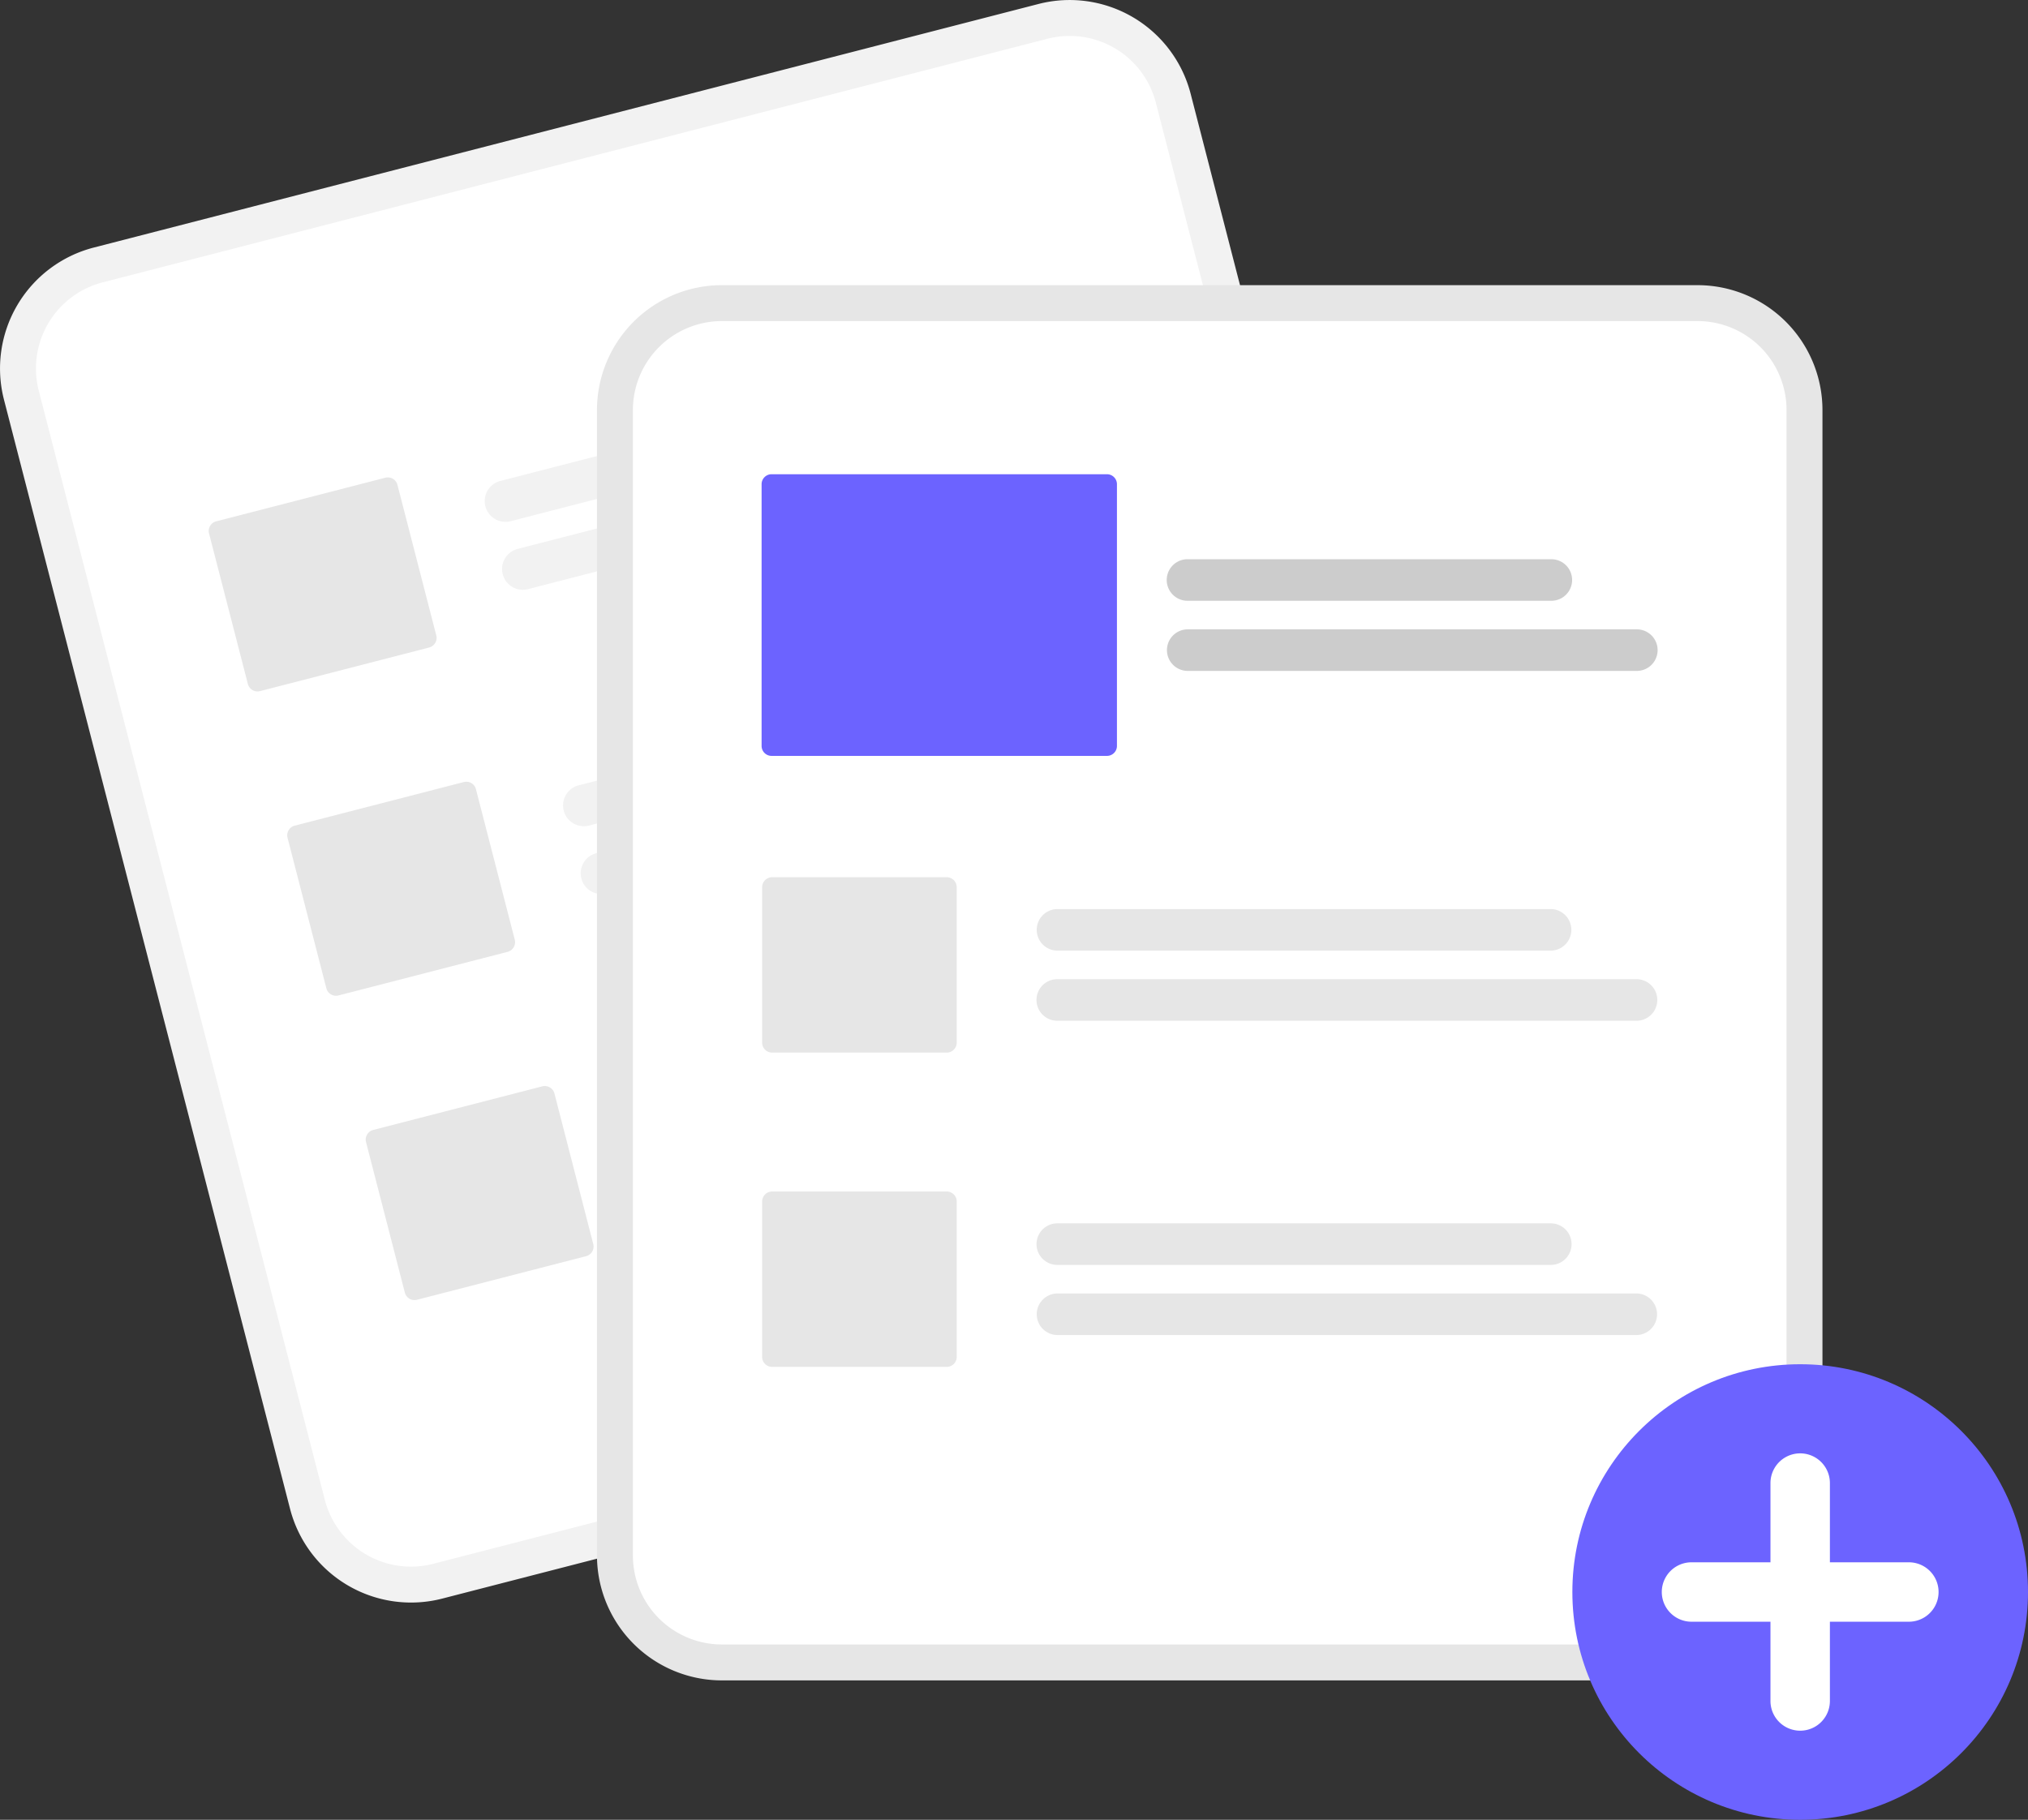 <svg xmlns="http://www.w3.org/2000/svg" viewBox="0 0 782.039 701.874"><rect x="0" y="0" width="782.039" height="701.874" fill="#333333" stroke="none"/><path d="m400.504 1.524-25.446 6.562L61.554 88.933l-25.447 6.561a48.179 48.179 0 0 0-34.583 58.619l110.341 427.881a48.18 48.18 0 0 0 58.618 34.583l.066-.017 364.265-93.941.066-.016a48.18 48.18 0 0 0 34.583-58.618L459.122 36.107a48.18 48.18 0 0 0-58.618-34.583Z" fill="#f2f2f2"/><path d="m403.964 14.939-30.139 7.773-304.119 78.426-30.139 7.772a34.31 34.31 0 0 0-24.628 41.743L125.28 578.531a34.31 34.31 0 0 0 41.743 24.627l.066-.017 364.265-93.937.067-.017a34.31 34.31 0 0 0 24.627-41.743L445.707 39.567a34.31 34.31 0 0 0-41.743-24.628Z" fill="#fff"/><path d="m381.206 153.494-184.273 47.524a8.014 8.014 0 0 1-4-15.521l184.273-47.52a8.014 8.014 0 0 1 4 15.52Zm38.765 17.939-216.284 55.775a8.014 8.014 0 1 1-4.017-15.516h.015l216.284-55.775a8.014 8.014 0 0 1 4 15.52Zm-8.497 99.438-184.273 47.523a8.014 8.014 0 1 1-4.017-15.516h.015l184.273-47.521a8.014 8.014 0 0 1 4.024 15.515l-.022.006Zm38.765 17.936-216.284 55.775a8.014 8.014 0 0 1-4.017-15.517h.015l216.284-55.775a8.014 8.014 0 0 1 4 15.521Zm-8.496 99.437L257.47 435.765a8.014 8.014 0 0 1-4-15.521l184.273-47.52a8.014 8.014 0 0 1 4 15.52Zm38.765 17.936-216.284 55.775a8.014 8.014 0 1 1-4.032-15.513l.029-.007 216.284-55.775a8.014 8.014 0 0 1 4 15.52Z" fill="#f2f2f2"/><path d="m165.475 249.743-65.212 16.817a3.848 3.848 0 0 1-4.681-2.762L80.613 205.75a3.846 3.846 0 0 1 2.761-4.681l65.212-16.817a3.848 3.848 0 0 1 4.681 2.762l14.97 58.048a3.848 3.848 0 0 1-2.762 4.681Zm30.268 117.373-65.212 16.817a3.847 3.847 0 0 1-4.681-2.761l-14.969-58.048a3.847 3.847 0 0 1 2.761-4.681l65.213-16.817a3.847 3.847 0 0 1 4.68 2.761l14.97 58.049a3.847 3.847 0 0 1-2.762 4.68Zm30.269 117.378-65.213 16.817a3.848 3.848 0 0 1-4.681-2.762l-14.969-58.055a3.848 3.848 0 0 1 2.761-4.681l65.213-16.817a3.848 3.848 0 0 1 4.681 2.762l14.969 58.048a3.847 3.847 0 0 1-2.761 4.688Zm428.641-374.508H278.334a48.179 48.179 0 0 0-48.125 48.125v441.876a48.18 48.18 0 0 0 48.125 48.125h376.319a48.18 48.18 0 0 0 48.125-48.125V158.111a48.179 48.179 0 0 0-48.125-48.125Z" fill="#e6e6e6"/><path d="M654.653 123.84H278.334a34.31 34.31 0 0 0-34.271 34.271v441.876a34.31 34.31 0 0 0 34.271 34.27h376.319a34.308 34.308 0 0 0 34.271-34.27V158.111a34.309 34.309 0 0 0-34.271-34.271Z" fill="#fff"/><circle cx="694.188" cy="614.024" r="87.85" fill="#6c63ff"/><path d="M736.203 602.565h-30.556v-30.557a11.459 11.459 0 0 0-22.918 0v30.557h-30.556a11.459 11.459 0 0 0 0 22.917h30.556v30.557a11.459 11.459 0 0 0 22.918.03v-30.587h30.556a11.459 11.459 0 0 0 0-22.917Z" fill="#fff"/><path d="M598.017 366.65h-190.3a8.015 8.015 0 0 1-.019-16.029h190.319a8.015 8.015 0 0 1 0 16.029Zm33.058 27.044h-223.36a8.014 8.014 0 0 1-.019-16.028h223.379a8.014 8.014 0 1 1 0 16.028Zm-33.058 94.169h-190.3a8.014 8.014 0 0 1 0-16.028h190.3a8.014 8.014 0 0 1 0 16.028Zm33.058 27.048h-223.36a8.015 8.015 0 0 1 0-16.029h223.36a8.015 8.015 0 0 1 0 16.029ZM365.086 405.976h-67.345a3.847 3.847 0 0 1-3.843-3.843v-59.947a3.846 3.846 0 0 1 3.843-3.843h67.345a3.846 3.846 0 0 1 3.843 3.843v59.947a3.847 3.847 0 0 1-3.843 3.843Zm0 121.218h-67.345a3.846 3.846 0 0 1-3.843-3.843v-59.952a3.847 3.847 0 0 1 3.843-3.843h67.345a3.847 3.847 0 0 1 3.843 3.843v59.947a3.846 3.846 0 0 1-3.843 3.848Z" fill="#e6e6e6"/><path d="M598.228 231.715h-140.3a8.014 8.014 0 0 1 0-16.028h140.3a8.014 8.014 0 1 1 0 16.028Zm33.058 27.048h-173.36a8.015 8.015 0 0 1 0-16.029h173.36a8.015 8.015 0 0 1 0 16.029Z" fill="#ccc"/><path d="M426.875 291.541H297.529a3.846 3.846 0 0 1-3.842-3.843V186.751a3.847 3.847 0 0 1 3.842-3.843h129.346a3.847 3.847 0 0 1 3.843 3.843v100.943a3.846 3.846 0 0 1-3.843 3.847Z" fill="#6c63ff"/></svg>